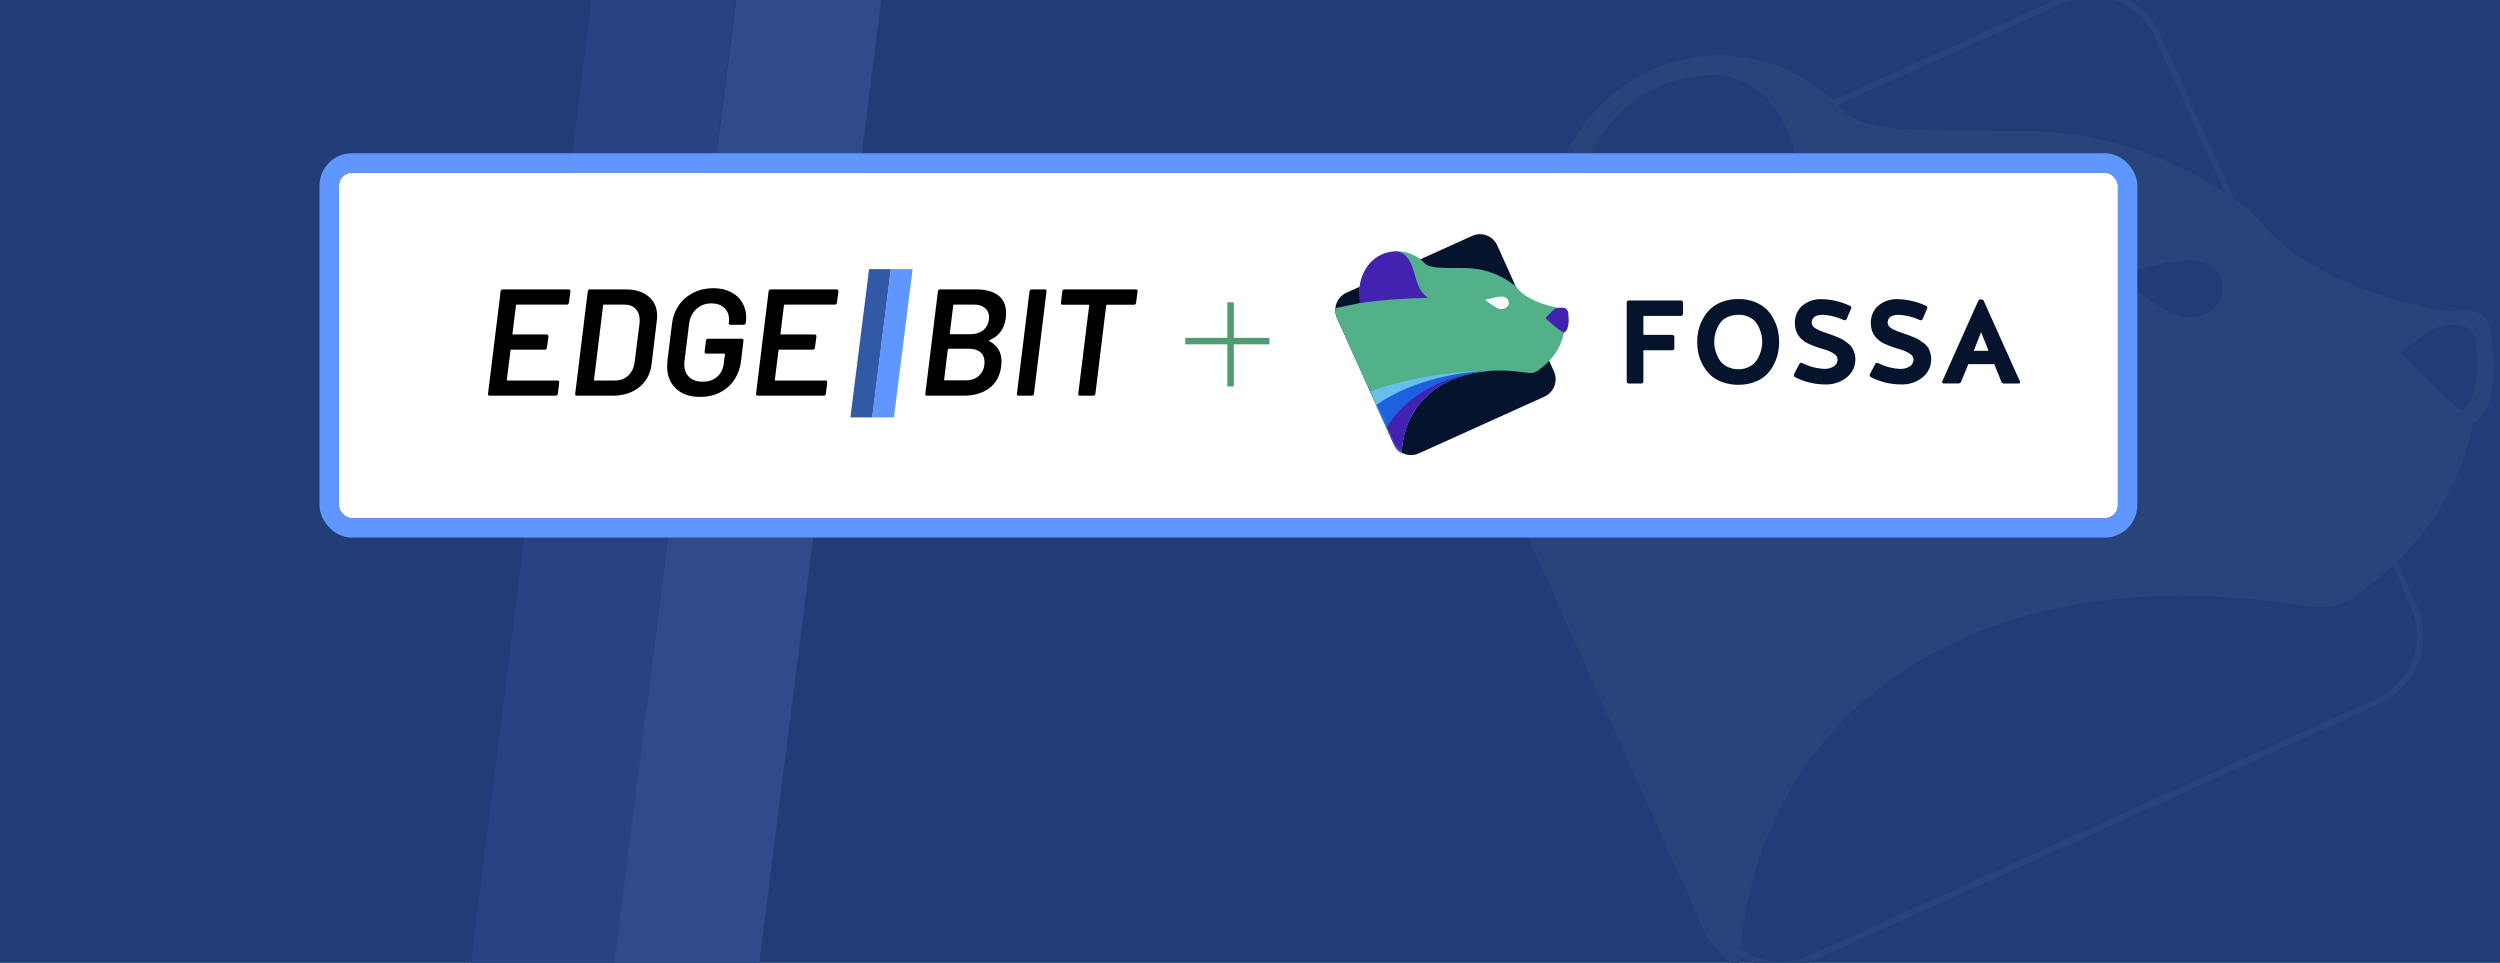 <svg width="1158" height="446" viewBox="0 0 1158 446" fill="none" xmlns="http://www.w3.org/2000/svg">
<g clip-path="url(#clip0_1519_2184)">
<rect width="1158" height="446" fill="#223C78"/>
<path fill-rule="evenodd" clip-rule="evenodd" d="M274.82 -6L218 447H284.51L341.33 -6H274.82Z" fill="#284383"/>
<path fill-rule="evenodd" clip-rule="evenodd" d="M341.775 -6L284.408 447H351.558L408.924 -6H341.775Z" fill="#2F4B8A"/>
<path d="M838.459 52.798L955.642 -0.126C972.382 -7.546 992.077 -0.126 999.462 16.691L1118.12 280.819C1125.51 297.637 1118.12 317.421 1101.38 324.841L838.459 444.046C821.719 451.465 802.024 444.046 794.639 427.228L675.98 163.099C668.594 146.282 675.98 126.497 692.72 119.077L717.338 108.196L719.307 107.207L719.8 107.371L720.292 106.712" stroke="#2A437A" stroke-width="2.781"/>
<path fill-rule="evenodd" clip-rule="evenodd" d="M667.121 145.292C666.629 152.217 667.613 159.142 670.567 165.572L788.734 429.7C792.181 437.614 798.089 444.045 805.475 448C811.875 339.679 895.577 275.873 1010.3 275.873C1023.59 275.873 1043.78 276.862 1069.87 280.819C1076.77 281.808 1084.15 280.819 1090.06 276.862C1099.41 269.938 1107.79 263.013 1114.68 255.593C1128.46 240.755 1139.79 223.443 1145.7 195.744C1145.7 195.744 1158.5 193.271 1154.07 155.185C1153.57 149.744 1150.13 144.798 1145.7 144.303C1143.73 143.808 1141.76 143.808 1140.28 143.808C1137.82 143.808 1135.36 143.808 1133.39 144.303C1097.94 138.368 1064.95 123.034 1050.67 106.712C1050.18 106.217 1049.69 105.228 1048.7 104.733C1047.22 102.755 1045.75 101.271 1043.78 99.293C1042.79 98.303 1041.81 97.314 1040.33 96.325C1011.28 74.067 975.832 60.712 937.428 60.712C882.283 60.712 863.081 60.712 852.742 50.325C850.28 47.357 847.325 44.884 844.371 42.411C831.078 32.024 814.337 25.594 796.612 25.594C755.746 25.594 721.773 57.744 717.342 99.787C716.85 103.25 716.85 106.217 716.85 109.68C716.85 117.099 718.327 125.013 720.788 133.421L667.121 145.292ZM729.815 132.102C765.265 126.662 806.459 124.024 859.635 123.034C843.387 112.647 837.971 94.346 833.047 76.54C827.684 57.684 822.322 43.447 804.441 36.54C800.626 35.066 796.5 34.542 792.418 34.738C751.451 36.708 728.338 68.02 728.338 116.11C728.338 121.551 728.83 126.167 729.815 132.102ZM1146.84 158.812C1149.8 187.006 1140.44 189.644 1140.44 189.644C1137 189.644 1126.33 176.783 1114.02 165.407C1112.54 164.418 1113.2 161.945 1114.68 160.956L1123.21 154.855C1127.85 151.981 1130.11 150.403 1136.51 150.403C1137.49 150.403 1138.97 150.403 1140.44 150.898C1143.4 151.393 1146.35 154.361 1146.84 158.812ZM1015.71 146.777C1023.59 146.282 1029.5 140.841 1029.5 133.916C1029.99 126.002 1022.61 120.067 1013.74 120.561C1006.36 121.056 1005.87 121.056 982.725 126.497C981.248 126.991 980.756 128.475 982.233 129.464C1007.34 147.271 1007.84 147.271 1015.71 146.777Z" fill="#2A437A"/>
<g filter="url(#filter0_d_1519_2184)">
<rect x="157" y="80" width="824" height="160" rx="6" fill="white"/>
<rect x="152.5" y="75.5" width="833" height="169" rx="10.5" stroke="#6096FF" stroke-width="9"/>
</g>
<g clip-path="url(#clip1_1519_2184)">
<path d="M650.025 130.915L668.405 122.64C671.031 121.48 674.121 122.64 675.279 125.269L693.892 166.566C695.05 169.196 693.892 172.289 691.266 173.449L650.025 192.087C647.399 193.247 644.31 192.087 643.151 189.457L624.539 148.16C623.38 145.531 624.539 142.438 627.164 141.277L631.026 139.576L631.335 139.421L631.412 139.447L631.489 139.344" stroke="white" stroke-width="2.781"/>
<path fill-rule="evenodd" clip-rule="evenodd" d="M623.148 145.376C623.071 146.459 623.225 147.542 623.688 148.547L642.224 189.844C642.764 191.081 643.691 192.087 644.85 192.705C645.854 175.769 658.983 165.793 676.978 165.793C679.063 165.793 682.229 165.947 686.322 166.566C687.404 166.721 688.562 166.566 689.489 165.947C690.956 164.865 692.269 163.782 693.35 162.622C695.513 160.302 697.289 157.595 698.216 153.264C698.216 153.264 700.224 152.878 699.529 146.923C699.451 146.072 698.911 145.299 698.216 145.222C697.907 145.144 697.598 145.144 697.366 145.144C696.98 145.144 696.594 145.144 696.285 145.222C690.725 144.294 685.55 141.896 683.31 139.344C683.233 139.267 683.156 139.112 683.001 139.035C682.77 138.725 682.538 138.493 682.229 138.184C682.075 138.029 681.92 137.875 681.689 137.72C677.132 134.24 671.571 132.152 665.547 132.152C656.898 132.152 653.886 132.152 652.264 130.528C651.878 130.064 651.414 129.677 650.951 129.291C648.866 127.666 646.24 126.661 643.459 126.661C637.049 126.661 631.72 131.688 631.025 138.261C630.948 138.803 630.948 139.267 630.948 139.808C630.948 140.968 631.18 142.206 631.566 143.52L623.148 145.376ZM632.982 143.314C638.542 142.463 645.004 142.051 653.345 141.896C650.796 140.272 649.947 137.411 649.175 134.627C648.333 131.679 647.492 129.453 644.687 128.373C644.089 128.142 643.442 128.06 642.802 128.091C636.376 128.399 632.75 133.294 632.75 140.813C632.75 141.664 632.827 142.386 632.982 143.314ZM698.396 147.49C698.86 151.898 697.392 152.311 697.392 152.311C696.852 152.311 695.178 150.3 693.247 148.521C693.016 148.367 693.119 147.98 693.35 147.825L694.689 146.871C695.417 146.422 695.77 146.175 696.775 146.175C696.929 146.175 697.16 146.175 697.392 146.253C697.856 146.33 698.319 146.794 698.396 147.49ZM677.827 145.608C679.063 145.531 679.989 144.68 679.989 143.598C680.067 142.36 678.908 141.432 677.518 141.509C676.36 141.587 676.282 141.587 672.653 142.438C672.421 142.515 672.344 142.747 672.575 142.902C676.514 145.686 676.591 145.686 677.827 145.608Z" fill="white"/>
<path d="M748.559 161.135H733.187V177.602C733.187 177.885 733.075 178.157 732.874 178.357C732.673 178.558 732.399 178.67 732.116 178.67H725.404C725.121 178.67 724.847 178.558 724.646 178.357C724.444 178.157 724.332 177.885 724.332 177.602V135.912C724.339 135.634 724.455 135.368 724.656 135.174C724.855 134.979 725.124 134.87 725.404 134.87H753.149C753.434 134.87 753.707 134.983 753.908 135.183C754.109 135.383 754.221 135.655 754.221 135.938V141.944C754.221 142.228 754.109 142.499 753.908 142.7C753.707 142.9 753.434 143.013 753.149 143.013H733.187V153.018H748.559C748.842 153.018 749.115 153.131 749.316 153.331C749.517 153.531 749.631 153.803 749.631 154.086V160.092C749.623 160.371 749.508 160.636 749.307 160.831C749.107 161.026 748.838 161.135 748.559 161.135Z" fill="white"/>
<path d="M782.385 134.143C785.298 134.1 788.193 134.609 790.918 135.643C793.211 136.487 795.312 137.786 797.097 139.464C798.667 141.04 799.976 142.858 800.977 144.85C801.975 146.745 802.714 148.767 803.175 150.862C803.585 152.796 803.793 154.767 803.795 156.744C803.793 158.751 803.586 160.753 803.175 162.717C802.718 164.822 801.978 166.853 800.977 168.756C799.976 170.748 798.667 172.566 797.097 174.142C795.316 175.815 793.213 177.102 790.918 177.924C788.187 178.938 785.295 179.437 782.385 179.398C779.455 179.441 776.54 178.942 773.789 177.924C771.494 177.102 769.391 175.815 767.609 174.142C766.015 172.567 764.676 170.749 763.639 168.756C762.617 166.859 761.864 164.826 761.403 162.717C760.992 160.753 760.783 158.751 760.783 156.744C760.785 154.767 760.992 152.796 761.403 150.862C761.867 148.763 762.621 146.739 763.639 144.85C764.68 142.856 766.023 141.038 767.621 139.464C769.407 137.786 771.509 136.486 773.801 135.643C776.545 134.607 779.456 134.098 782.385 134.143ZM782.385 171.207C784.268 171.234 786.129 170.824 787.828 170.008C789.247 169.353 790.498 168.38 791.487 167.164C792.385 166.002 793.105 164.709 793.62 163.33C794.094 162.125 794.45 160.876 794.681 159.6C794.838 158.647 794.919 157.684 794.926 156.718C794.919 155.752 794.838 154.789 794.681 153.836C794.451 152.573 794.095 151.336 793.62 150.145C793.113 148.793 792.411 147.523 791.539 146.376C790.539 145.157 789.266 144.191 787.828 143.559C786.119 142.788 784.259 142.414 782.385 142.463C780.461 142.426 778.554 142.823 776.801 143.624C775.377 144.239 774.115 145.182 773.116 146.376C772.245 147.536 771.54 148.813 771.022 150.171C770.527 151.356 770.171 152.594 769.961 153.862C769.671 155.772 769.671 157.716 769.961 159.626C770.174 160.898 770.529 162.14 771.022 163.33C771.54 164.699 772.248 165.986 773.129 167.151C774.128 168.374 775.393 169.347 776.827 169.995C778.568 170.803 780.469 171.2 782.385 171.155V171.207Z" fill="white"/>
<path d="M822.09 146.341C822.108 147.002 822.312 147.645 822.681 148.198C823.198 148.852 823.868 149.374 824.635 149.72C825.552 150.192 826.332 150.553 826.969 150.803C827.607 151.052 828.678 151.422 830.183 151.912L833.265 152.969C833.85 153.176 834.826 153.558 836.189 154.117C837.241 154.518 838.25 155.015 839.206 155.6C839.853 156.03 840.662 156.627 841.633 157.392C842.481 158.026 843.198 158.814 843.744 159.714C844.27 160.62 844.684 161.586 844.977 162.589C845.295 163.77 845.411 164.995 845.317 166.213C845.231 167.952 844.757 169.652 843.931 171.191C843.104 172.731 841.943 174.073 840.531 175.124C837.302 177.562 833.306 178.812 829.238 178.657C823.626 178.66 818.097 177.333 813.118 174.789C812.996 174.727 812.887 174.64 812.8 174.533C812.715 174.426 812.654 174.302 812.621 174.17C812.517 173.913 812.517 173.627 812.621 173.37L815.519 167.98C815.578 167.853 815.66 167.738 815.765 167.643C815.869 167.548 815.99 167.474 816.123 167.425C816.251 167.37 816.389 167.341 816.529 167.341C816.669 167.341 816.807 167.37 816.936 167.425C820.597 169.282 824.624 170.337 828.74 170.52C830.426 170.582 832.098 170.195 833.58 169.398C834.155 169.097 834.654 168.672 835.038 168.153C835.422 167.635 835.682 167.038 835.796 166.406C835.935 165.733 835.865 165.034 835.597 164.4C835.327 163.765 834.871 163.225 834.287 162.847C832.598 161.729 830.733 160.893 828.766 160.371C825.654 159.542 822.622 158.446 819.704 157.096C815.331 154.783 813.145 151.344 813.145 146.779C813.061 145.051 813.371 143.327 814.051 141.731C814.732 140.136 815.767 138.711 817.08 137.559C819.972 135.205 823.652 133.991 827.401 134.155C832.646 134.277 837.806 135.476 842.55 137.675C842.689 137.723 842.815 137.8 842.92 137.902C843.024 138.005 843.103 138.129 843.15 138.265C843.199 138.402 843.214 138.547 843.197 138.691C843.179 138.834 843.129 138.972 843.049 139.094L840.714 144.484C840.666 144.621 840.588 144.747 840.488 144.853C840.388 144.959 840.266 145.044 840.13 145.102C839.994 145.16 839.849 145.19 839.701 145.19C839.553 145.191 839.408 145.161 839.271 145.103C835.748 143.494 831.949 142.549 828.07 142.318C824.215 142.318 822.221 143.659 822.09 146.341Z" fill="white"/>
<path d="M861.292 146.341C861.319 147.006 861.533 147.649 861.907 148.198C862.414 148.853 863.069 149.375 863.819 149.72C864.718 150.193 865.479 150.554 866.103 150.803C866.729 151.053 867.777 151.422 869.248 151.912L872.264 152.97C872.838 153.176 873.791 153.559 875.127 154.118C876.154 154.518 877.142 155.015 878.078 155.601C878.712 156.031 879.503 156.628 880.452 157.393C881.283 158.026 881.985 158.815 882.518 159.714C882.997 160.626 883.368 161.591 883.623 162.59C883.934 163.771 884.047 164.996 883.956 166.214C883.871 167.953 883.409 169.652 882.599 171.192C881.789 172.732 880.654 174.074 879.272 175.125C876.118 177.557 872.22 178.807 868.247 178.658C862.756 178.661 857.346 177.334 852.474 174.789C852.353 174.728 852.246 174.641 852.163 174.534C852.079 174.427 852.018 174.303 851.987 174.171C851.885 173.914 851.885 173.628 851.987 173.371L854.822 167.981C854.886 167.856 854.973 167.745 855.078 167.654C855.184 167.564 855.307 167.495 855.439 167.452C855.564 167.396 855.7 167.368 855.836 167.368C855.974 167.368 856.109 167.396 856.235 167.452C859.818 169.308 863.758 170.364 867.786 170.547C869.426 170.608 871.053 170.225 872.495 169.438C873.066 169.135 873.559 168.703 873.937 168.178C874.316 167.653 874.569 167.047 874.677 166.407C874.811 165.734 874.742 165.036 874.48 164.402C874.216 163.768 873.771 163.227 873.201 162.848C871.556 161.733 869.739 160.897 867.824 160.372C864.779 159.542 861.81 158.446 858.955 157.097C854.677 154.784 852.538 151.345 852.538 146.78C852.456 145.052 852.759 143.327 853.424 141.732C854.09 140.136 855.103 138.711 856.389 137.559C859.217 135.204 862.818 133.99 866.489 134.155C871.633 134.271 876.696 135.471 881.351 137.675C881.487 137.723 881.61 137.8 881.711 137.903C881.813 138.005 881.891 138.129 881.937 138.266C881.985 138.402 881.999 138.548 881.983 138.691C881.965 138.835 881.916 138.973 881.838 139.094L879.554 144.484C879.506 144.622 879.43 144.747 879.332 144.853C879.233 144.96 879.115 145.045 878.983 145.103C878.85 145.161 878.706 145.191 878.562 145.191C878.417 145.191 878.275 145.161 878.143 145.104C874.682 143.49 870.951 142.545 867.144 142.318C863.361 142.318 861.411 143.659 861.292 146.341Z" fill="white"/>
<path d="M911.511 134.728L930.566 177.604C930.616 177.714 930.643 177.835 930.643 177.957C930.643 178.079 930.616 178.2 930.566 178.31C930.515 178.418 930.434 178.51 930.334 178.572C930.233 178.635 930.116 178.667 929.998 178.663H922.263C921.941 178.696 921.62 178.614 921.353 178.43C921.087 178.245 920.892 177.971 920.806 177.656L917.067 168.375H903.519L899.819 177.604C899.719 177.914 899.521 178.181 899.255 178.363C898.988 178.545 898.67 178.632 898.35 178.611H890.499C890.381 178.614 890.264 178.583 890.163 178.52C890.062 178.457 889.982 178.366 889.931 178.258C889.87 178.15 889.833 178.029 889.822 177.905C889.811 177.781 889.825 177.656 889.867 177.539L908.805 134.715C908.964 134.53 909.163 134.383 909.386 134.286C909.609 134.188 909.851 134.143 910.093 134.153C910.359 134.119 910.628 134.154 910.876 134.254C911.124 134.355 911.342 134.518 911.511 134.728ZM910.222 151.473L906.355 161.329H914.09L910.222 151.473Z" fill="white"/>
</g>
<line x1="570" y1="140" x2="570" y2="179" stroke="#4F9C71" stroke-width="3"/>
<line x1="549" y1="158" x2="588" y2="158" stroke="#4F9C71" stroke-width="3"/>
<path d="M619.282 147.249C617.283 142.804 619.257 137.576 623.692 135.572L681.901 109.263C686.335 107.259 691.551 109.238 693.55 113.683L719.793 172.039C721.791 176.484 719.817 181.712 715.383 183.717L657.174 210.025C652.739 212.028 647.524 210.049 645.525 205.604L619.282 147.249Z" fill="#06132D"/>
<path d="M619.282 147.25C618.62 145.776 618.394 144.217 618.549 142.717L630.579 140.242C630.038 138.465 629.666 136.621 629.666 135.026C629.666 134.278 629.708 133.54 629.79 132.816C630.83 123.59 638.295 116.435 647.35 116.435C651.307 116.435 654.959 117.801 657.905 120.109C658.572 120.631 659.202 121.202 659.792 121.816C662.122 124.166 666.329 124.166 678.566 124.166C687.1 124.166 694.909 127.117 701.339 131.992C701.599 132.189 701.841 132.406 702.073 132.635C702.448 133.008 702.795 133.412 703.141 133.816C703.276 133.974 703.411 134.132 703.549 134.288C707.033 138.255 715.748 142.066 724.493 142.922V153.958C723.16 160.034 720.645 163.886 717.594 167.151C716.058 168.796 714.254 170.292 712.132 171.848C710.823 172.68 709.242 172.946 707.71 172.715C701.992 171.856 697.476 171.617 694.539 171.617C669.132 171.617 650.574 185.721 649.194 209.648C647.629 208.756 646.322 207.376 645.525 205.604L619.282 147.25Z" fill="#53B18A"/>
<mask id="mask0_1519_2184" style="mask-type:alpha" maskUnits="userSpaceOnUse" x="618" y="108" width="103" height="103">
<path d="M619.282 147.249C617.283 142.804 619.257 137.576 623.692 135.572L681.901 109.263C686.335 107.259 691.551 109.238 693.55 113.684L719.793 172.038C721.791 176.484 719.817 181.712 715.383 183.717L657.174 210.025C652.739 212.028 647.524 210.049 645.525 205.604L619.282 147.249Z" fill="#031E3D"/>
</mask>
<g mask="url(#mask0_1519_2184)">
<path d="M634.629 181.367L649.113 213.567C649.112 213.077 649.112 212.666 649.112 212.543C649.112 187.22 667.601 172.041 693.446 171.625C671.247 171.825 650.856 175.434 634.629 181.367Z" fill="#66C0EE"/>
<path d="M692.315 171.653C670.333 172.175 650.754 178.261 637.439 187.612L649.114 213.566C649.114 213.077 649.113 212.666 649.113 212.543C649.113 187.591 667.063 172.488 692.315 171.653Z" fill="#1F60E0"/>
<path d="M684.353 172.425C665.524 175.221 649.909 185.036 642.211 198.224L649.113 213.567C649.112 213.077 649.111 212.666 649.111 212.543C649.111 190.302 663.372 175.887 684.353 172.425Z" fill="#4321B1"/>
</g>
<path d="M629.921 140.386C638.168 139.118 649.133 138.232 661.448 137.931C657.682 135.48 656.473 131.291 655.298 127.225C653.925 122.471 652.6 117.883 647.294 116.434C636.931 116.227 629.543 124.608 629.543 136.306C629.543 137.653 629.677 139.035 629.921 140.386ZM724.538 153.958C724.538 153.958 727.356 153.413 726.434 145.007C726.297 143.752 725.513 142.764 724.538 142.616C724.117 142.553 723.705 142.508 723.341 142.508C721.332 142.508 720.487 142.692 719.348 143.809L716.27 146.815C715.982 147.096 715.995 147.564 716.296 147.829C720.107 151.182 723.451 153.958 724.538 153.958Z" fill="#4321B1"/>
<path fill-rule="evenodd" clip-rule="evenodd" d="M695.793 143.118C697.5 143.035 698.838 141.805 698.897 140.322L698.895 140.323C698.964 138.606 697.321 137.279 695.381 137.373C693.77 137.452 693.585 137.482 688.488 138.703C688.178 138.777 688.093 139.133 688.345 139.306C693.998 143.206 694.086 143.202 695.793 143.118Z" fill="white"/>
<path d="M774.626 162.257H761.215V176.728C761.215 176.977 761.117 177.216 760.941 177.392C760.766 177.568 760.528 177.667 760.279 177.667H754.424C754.176 177.667 753.938 177.568 753.762 177.392C753.587 177.216 753.488 176.977 753.488 176.728V140.093C753.494 139.848 753.595 139.615 753.77 139.444C753.945 139.272 754.18 139.177 754.424 139.177H778.632C778.88 139.177 779.119 139.276 779.294 139.452C779.47 139.628 779.568 139.867 779.568 140.116V145.393C779.568 145.642 779.47 145.881 779.294 146.057C779.119 146.233 778.88 146.332 778.632 146.332H761.215V155.124H774.626C774.875 155.124 775.113 155.223 775.288 155.399C775.463 155.576 775.562 155.814 775.562 156.063V161.341C775.556 161.586 775.455 161.819 775.28 161.99C775.105 162.161 774.871 162.257 774.626 162.257ZM805.199 138.51C807.77 138.472 810.325 138.918 812.732 139.826C814.756 140.567 816.61 141.708 818.187 143.181C819.573 144.564 820.728 146.16 821.611 147.909C822.493 149.572 823.146 151.348 823.552 153.187C823.914 154.884 824.097 156.614 824.1 158.35C824.099 160.112 823.915 161.869 823.552 163.593C823.149 165.441 822.496 167.224 821.611 168.894C820.729 170.643 819.573 172.239 818.187 173.622C816.614 175.091 814.757 176.221 812.732 176.942C810.321 177.833 807.768 178.271 805.199 178.236C802.611 178.275 800.038 177.836 797.609 176.942C795.583 176.221 793.727 175.091 792.153 173.622C790.746 172.24 789.563 170.644 788.649 168.894C787.746 167.229 787.081 165.444 786.675 163.593C786.311 161.869 786.127 160.112 786.127 158.35C786.128 156.614 786.312 154.884 786.675 153.187C787.084 151.344 787.749 149.567 788.649 147.909C789.567 146.158 790.753 144.563 792.165 143.181C793.741 141.708 795.596 140.567 797.62 139.826C800.043 138.917 802.613 138.471 805.199 138.51ZM805.199 171.046C806.86 171.07 808.504 170.71 810.003 169.993C811.255 169.418 812.36 168.565 813.234 167.497C814.027 166.477 814.662 165.342 815.117 164.131C815.536 163.074 815.849 161.977 816.053 160.857C816.191 160.021 816.264 159.175 816.27 158.327C816.264 157.479 816.191 156.633 816.053 155.797C815.85 154.688 815.537 153.603 815.117 152.557C814.669 151.37 814.05 150.255 813.28 149.248C812.396 148.178 811.274 147.331 810.003 146.776C808.494 146.099 806.852 145.77 805.199 145.814C803.5 145.781 801.816 146.129 800.268 146.833C799.01 147.373 797.897 148.2 797.015 149.248C796.245 150.266 795.623 151.388 795.166 152.58C794.729 153.62 794.415 154.707 794.23 155.82C793.974 157.497 793.974 159.203 794.23 160.88C794.418 161.996 794.732 163.087 795.166 164.131C795.623 165.333 796.25 166.463 797.026 167.486C797.908 168.559 799.025 169.413 800.291 169.982C801.829 170.691 803.507 171.04 805.199 171.001V171.046ZM839.185 149.387C839.2 149.973 839.378 150.544 839.699 151.035C840.148 151.616 840.732 152.079 841.399 152.386C842.198 152.806 842.875 153.126 843.43 153.348C843.986 153.569 844.918 153.897 846.227 154.332L848.91 155.271C849.419 155.454 850.267 155.794 851.455 156.29C852.368 156.646 853.247 157.087 854.08 157.607C854.642 157.988 855.347 158.519 856.191 159.198C856.93 159.76 857.554 160.46 858.029 161.259C858.487 162.064 858.847 162.921 859.102 163.812C859.377 164.86 859.478 165.947 859.398 167.029C859.323 168.573 858.911 170.081 858.191 171.448C857.471 172.815 856.461 174.007 855.232 174.94C852.422 177.104 848.946 178.214 845.405 178.077C840.522 178.079 835.71 176.901 831.378 174.642C831.27 174.587 831.176 174.51 831.101 174.415C831.026 174.32 830.973 174.21 830.944 174.092C830.854 173.864 830.854 173.611 830.944 173.383L833.467 168.597C833.518 168.484 833.59 168.383 833.68 168.298C833.77 168.214 833.876 168.148 833.992 168.105C834.103 168.056 834.223 168.03 834.345 168.03C834.467 168.03 834.587 168.056 834.699 168.105C837.886 169.753 841.39 170.69 844.972 170.853C846.439 170.908 847.895 170.564 849.183 169.856C849.684 169.589 850.118 169.211 850.453 168.751C850.786 168.291 851.012 167.761 851.112 167.2C851.232 166.603 851.172 165.982 850.938 165.419C850.704 164.856 850.307 164.376 849.799 164.041C848.329 163.048 846.706 162.306 844.994 161.842C842.286 161.106 839.647 160.133 837.108 158.935C833.303 156.881 831.4 153.829 831.4 149.776C831.327 148.242 831.597 146.71 832.189 145.294C832.782 143.878 833.682 142.612 834.825 141.59C837.342 139.5 840.543 138.423 843.807 138.568C848.371 138.676 852.861 139.741 856.99 141.693C857.111 141.735 857.221 141.804 857.311 141.895C857.402 141.986 857.47 142.096 857.512 142.217C857.554 142.338 857.568 142.468 857.552 142.595C857.537 142.722 857.493 142.845 857.424 142.952L855.392 147.738C855.35 147.86 855.282 147.971 855.194 148.065C855.107 148.16 855.001 148.235 854.884 148.287C854.766 148.338 854.638 148.365 854.51 148.365C854.382 148.365 854.255 148.339 854.137 148.287C851.07 146.859 847.764 146.02 844.39 145.815C841.034 145.815 839.299 147.005 839.185 149.387ZM874.363 149.387C874.388 149.977 874.578 150.548 874.911 151.035C875.361 151.616 875.945 152.079 876.611 152.386C877.41 152.806 878.087 153.127 878.642 153.348C879.199 153.569 880.13 153.897 881.439 154.333L884.121 155.271C884.631 155.454 885.479 155.794 886.667 156.29C887.58 156.646 888.459 157.087 889.292 157.607C889.855 157.988 890.559 158.519 891.403 159.198C892.142 159.76 892.766 160.46 893.241 161.259C893.666 162.068 893.996 162.925 894.222 163.812C894.499 164.86 894.599 165.947 894.519 167.029C894.444 168.573 894.032 170.082 893.312 171.448C892.592 172.815 891.582 174.007 890.353 174.94C887.549 177.099 884.082 178.209 880.549 178.077C875.666 178.079 870.855 176.901 866.522 174.642C866.414 174.587 866.319 174.51 866.245 174.415C866.169 174.32 866.116 174.21 866.088 174.093C865.998 173.865 865.998 173.611 866.088 173.383L868.61 168.597C868.666 168.487 868.743 168.388 868.837 168.308C868.931 168.227 869.041 168.166 869.158 168.128C869.27 168.079 869.39 168.053 869.512 168.053C869.634 168.053 869.755 168.079 869.866 168.128C873.052 169.776 876.556 170.713 880.138 170.876C881.597 170.93 883.044 170.59 884.327 169.891C884.834 169.622 885.273 169.239 885.609 168.773C885.946 168.306 886.171 167.768 886.267 167.201C886.386 166.603 886.325 165.983 886.091 165.42C885.857 164.857 885.461 164.377 884.954 164.041C883.49 163.051 881.875 162.308 880.172 161.843C877.464 161.106 874.825 160.133 872.286 158.935C868.48 156.882 866.578 153.829 866.578 149.776C866.505 148.242 866.774 146.711 867.367 145.294C867.959 143.878 868.86 142.612 870.002 141.59C872.519 139.499 875.72 138.422 878.985 138.568C883.56 138.671 888.063 139.736 892.202 141.693C892.323 141.735 892.433 141.804 892.523 141.895C892.614 141.986 892.683 142.096 892.724 142.217C892.766 142.339 892.78 142.468 892.764 142.595C892.749 142.723 892.705 142.845 892.636 142.953L890.604 147.738C890.561 147.86 890.494 147.971 890.407 148.066C890.319 148.16 890.214 148.235 890.096 148.287C889.978 148.339 889.85 148.365 889.722 148.365C889.594 148.365 889.467 148.339 889.348 148.288C886.272 146.855 882.953 146.016 879.567 145.815C876.204 145.815 874.469 147.005 874.363 149.387ZM918.796 139.19L935.665 176.741C935.711 176.837 935.735 176.943 935.735 177.05C935.735 177.157 935.711 177.262 935.665 177.359C935.62 177.454 935.549 177.534 935.46 177.589C935.371 177.644 935.268 177.671 935.163 177.668H928.315C928.03 177.697 927.746 177.625 927.509 177.464C927.273 177.302 927.102 177.062 927.025 176.786L923.715 168.658H911.719L908.444 176.741C908.356 177.012 908.18 177.246 907.944 177.405C907.709 177.565 907.427 177.641 907.143 177.622H900.192C900.087 177.625 899.984 177.598 899.895 177.543C899.806 177.488 899.734 177.408 899.689 177.313C899.635 177.219 899.602 177.113 899.592 177.005C899.582 176.896 899.596 176.786 899.632 176.683L916.399 139.178C916.54 139.016 916.717 138.887 916.914 138.802C917.112 138.717 917.325 138.677 917.54 138.686C917.775 138.656 918.014 138.686 918.233 138.775C918.453 138.863 918.647 139.006 918.796 139.19ZM917.655 153.855L914.231 162.487H921.079L917.655 153.855Z" fill="#06132D"/>
<path d="M263.528 140.24C263.481 140.474 263.364 140.685 263.176 140.873C263.035 141.014 262.848 141.084 262.614 141.084H239.341C239.247 141.084 239.154 141.131 239.06 141.225C239.013 141.271 238.99 141.342 238.99 141.435L237.373 154.586C237.373 154.821 237.466 154.938 237.654 154.938H253.262C253.778 154.938 254.036 155.219 254.036 155.782L253.333 161.127C253.286 161.361 253.169 161.572 252.981 161.76C252.841 161.9 252.653 161.971 252.419 161.971H236.81C236.576 161.971 236.459 162.088 236.459 162.322L234.771 175.895C234.677 176.129 234.771 176.247 235.052 176.247H258.325C258.559 176.247 258.747 176.34 258.887 176.528C259.028 176.669 259.075 176.856 259.028 177.091L258.395 182.435C258.348 182.67 258.231 182.881 258.043 183.068C257.903 183.209 257.715 183.279 257.481 183.279H226.756C226.521 183.279 226.334 183.209 226.193 183.068C226.053 182.881 226.006 182.67 226.053 182.435L231.888 134.895C231.935 134.661 232.029 134.473 232.17 134.333C232.357 134.145 232.568 134.051 232.802 134.051H263.457C263.692 134.051 263.879 134.145 264.02 134.333C264.207 134.473 264.278 134.661 264.231 134.895L263.528 140.24Z" fill="black"/>
<path d="M267.129 183.279C266.895 183.279 266.707 183.209 266.566 183.068C266.426 182.881 266.379 182.67 266.426 182.435L272.261 134.895C272.308 134.661 272.402 134.473 272.543 134.333C272.73 134.145 272.941 134.051 273.175 134.051H289.839C294.292 134.051 297.831 135.153 300.456 137.357C303.08 139.56 304.393 142.561 304.393 146.358C304.393 146.827 304.346 147.53 304.252 148.468L301.791 168.862C301.229 173.27 299.307 176.786 296.026 179.411C292.745 181.99 288.667 183.279 283.792 183.279H267.129ZM275.144 175.895C275.05 176.129 275.144 176.247 275.425 176.247H284.987C287.378 176.247 289.394 175.473 291.034 173.926C292.675 172.332 293.659 170.222 293.987 167.597L296.237 149.804C296.284 149.476 296.307 148.984 296.307 148.327C296.307 146.077 295.674 144.319 294.409 143.053C293.143 141.74 291.409 141.084 289.206 141.084H279.714C279.621 141.084 279.527 141.131 279.433 141.225C279.386 141.271 279.363 141.342 279.363 141.435L275.144 175.895Z" fill="black"/>
<path d="M324.195 183.841C319.507 183.841 315.804 182.552 313.086 179.974C310.367 177.395 309.008 173.949 309.008 169.636C309.008 169.12 309.055 168.299 309.148 167.174L311.258 150.155C311.633 146.827 312.687 143.92 314.422 141.435C316.156 138.903 318.406 136.958 321.171 135.598C323.937 134.192 327.007 133.488 330.382 133.488C333.475 133.488 336.171 134.074 338.467 135.246C340.764 136.372 342.522 137.966 343.741 140.029C345.006 142.091 345.639 144.436 345.639 147.061C345.639 147.436 345.592 148.093 345.498 149.03L345.428 149.593C345.381 149.827 345.264 150.038 345.077 150.226C344.936 150.366 344.748 150.437 344.514 150.437H338.257C338.022 150.437 337.835 150.366 337.694 150.226C337.553 150.038 337.507 149.827 337.553 149.593L337.624 149.241C337.671 148.96 337.694 148.538 337.694 147.975C337.694 145.772 336.968 143.99 335.514 142.631C334.061 141.224 332.069 140.521 329.538 140.521C326.773 140.521 324.452 141.388 322.578 143.123C320.703 144.811 319.578 147.061 319.203 149.874L317.023 167.456C316.976 167.784 316.953 168.253 316.953 168.862C316.953 171.3 317.726 173.246 319.273 174.699C320.82 176.106 322.882 176.809 325.46 176.809C328.132 176.809 330.335 176.082 332.069 174.629C333.85 173.128 334.905 171.089 335.233 168.51L335.796 164.15C335.796 163.916 335.702 163.799 335.514 163.799H327.077C326.843 163.799 326.655 163.728 326.515 163.588C326.374 163.4 326.327 163.189 326.374 162.955L327.007 157.751C327.054 157.516 327.148 157.329 327.288 157.188C327.476 157 327.687 156.907 327.921 156.907H343.67C343.905 156.907 344.092 157 344.233 157.188C344.373 157.329 344.42 157.516 344.373 157.751L343.319 166.752C342.663 172.144 340.6 176.34 337.132 179.341C333.71 182.341 329.398 183.841 324.195 183.841Z" fill="black"/>
<path d="M387.668 140.24C387.621 140.474 387.504 140.685 387.317 140.873C387.176 141.014 386.989 141.084 386.754 141.084H363.482C363.388 141.084 363.294 141.131 363.201 141.225C363.154 141.271 363.13 141.342 363.13 141.435L361.513 154.586C361.513 154.821 361.607 154.938 361.794 154.938H377.403C377.919 154.938 378.176 155.219 378.176 155.782L377.473 161.127C377.427 161.361 377.309 161.572 377.122 161.76C376.981 161.9 376.794 161.971 376.559 161.971H360.951C360.716 161.971 360.599 162.088 360.599 162.322L358.912 175.895C358.818 176.129 358.912 176.247 359.193 176.247H382.465C382.7 176.247 382.887 176.34 383.028 176.528C383.168 176.669 383.215 176.856 383.168 177.091L382.536 182.435C382.489 182.67 382.372 182.881 382.184 183.068C382.044 183.209 381.856 183.279 381.622 183.279H350.896C350.662 183.279 350.475 183.209 350.334 183.068C350.193 182.881 350.146 182.67 350.193 182.435L356.029 134.895C356.076 134.661 356.17 134.473 356.31 134.333C356.498 134.145 356.709 134.051 356.943 134.051H387.598C387.832 134.051 388.02 134.145 388.16 134.333C388.348 134.473 388.418 134.661 388.371 134.895L387.668 140.24Z" fill="black"/>
<path d="M458.282 157.61C458.001 157.751 458.001 157.892 458.282 158.032C462.032 160.001 463.907 163.143 463.907 167.456C463.907 167.878 463.86 168.605 463.766 169.636C463.204 174.09 461.352 177.489 458.212 179.833C455.071 182.131 451.157 183.279 446.47 183.279H429.314C429.08 183.279 428.893 183.209 428.752 183.068C428.611 182.881 428.564 182.67 428.611 182.435L434.447 134.895C434.494 134.661 434.588 134.473 434.728 134.333C434.916 134.145 435.127 134.051 435.361 134.051H452.024C456.477 134.051 459.922 134.966 462.36 136.794C464.797 138.622 466.016 141.389 466.016 145.092C466.016 145.561 465.969 146.311 465.875 147.343C465.266 152.266 462.735 155.688 458.282 157.61ZM441.9 141.084C441.806 141.084 441.712 141.131 441.619 141.225C441.572 141.271 441.548 141.342 441.548 141.435L439.931 154.446C439.931 154.68 440.048 154.797 440.283 154.797H449.423C451.86 154.797 453.829 154.211 455.329 153.039C456.876 151.82 457.79 150.156 458.071 148.046C458.118 147.812 458.141 147.483 458.141 147.062C458.141 145.186 457.508 143.733 456.243 142.701C455.024 141.623 453.313 141.084 451.11 141.084H441.9ZM447.384 176.176C450.009 176.176 452.095 175.403 453.641 173.856C455.235 172.308 456.032 170.246 456.032 167.667C456.032 165.745 455.399 164.244 454.134 163.166C452.915 162.088 451.204 161.549 449.001 161.549H439.439C439.251 161.549 439.111 161.666 439.017 161.9L437.33 175.825C437.33 176.059 437.423 176.176 437.611 176.176H447.384Z" fill="black"/>
<path d="M471.746 183.279C471.512 183.279 471.324 183.209 471.184 183.068C471.043 182.881 470.996 182.67 471.043 182.435L476.879 134.895C476.926 134.661 477.019 134.473 477.16 134.333C477.347 134.145 477.558 134.051 477.793 134.051H484.05C484.285 134.051 484.472 134.145 484.613 134.333C484.753 134.473 484.8 134.661 484.753 134.895L478.918 182.435C478.918 182.67 478.824 182.881 478.636 183.068C478.449 183.209 478.238 183.279 478.004 183.279H471.746Z" fill="black"/>
<path d="M526.231 134.051C526.465 134.051 526.653 134.145 526.793 134.333C526.934 134.473 526.981 134.661 526.934 134.895L526.231 140.31C526.184 140.545 526.067 140.756 525.879 140.943C525.739 141.084 525.551 141.154 525.317 141.154H512.802C512.614 141.154 512.474 141.271 512.38 141.506L507.388 182.435C507.341 182.67 507.224 182.881 507.036 183.068C506.896 183.209 506.708 183.279 506.474 183.279H500.146C499.912 183.279 499.724 183.209 499.584 183.068C499.443 182.881 499.396 182.67 499.443 182.435L504.505 141.506C504.505 141.271 504.388 141.154 504.154 141.154H492.131C491.896 141.154 491.709 141.084 491.568 140.943C491.428 140.756 491.381 140.545 491.428 140.31L492.061 134.895C492.107 134.661 492.201 134.473 492.342 134.333C492.529 134.145 492.74 134.051 492.975 134.051H526.231Z" fill="black"/>
<path fill-rule="evenodd" clip-rule="evenodd" d="M402.556 124.674L393.908 193.325H404.031L412.679 124.674H402.556Z" fill="#3259A6"/>
<path fill-rule="evenodd" clip-rule="evenodd" d="M412.599 124.674L403.951 193.325H414.074L422.722 124.674H412.599Z" fill="#6096FF"/>
</g>
<defs>
<filter id="filter0_d_1519_2184" x="64" y="-13" width="1010" height="346" filterUnits="userSpaceOnUse" color-interpolation-filters="sRGB">
<feFlood flood-opacity="0" result="BackgroundImageFix"/>
<feColorMatrix in="SourceAlpha" type="matrix" values="0 0 0 0 0 0 0 0 0 0 0 0 0 0 0 0 0 0 127 0" result="hardAlpha"/>
<feOffset/>
<feGaussianBlur stdDeviation="42"/>
<feComposite in2="hardAlpha" operator="out"/>
<feColorMatrix type="matrix" values="0 0 0 0 0 0 0 0 0 0 0 0 0 0 0 0 0 0 1 0"/>
<feBlend mode="normal" in2="BackgroundImageFix" result="effect1_dropShadow_1519_2184"/>
<feBlend mode="normal" in="SourceGraphic" in2="effect1_dropShadow_1519_2184" result="shape"/>
</filter>
<clipPath id="clip0_1519_2184">
<rect width="1158" height="446" fill="white"/>
</clipPath>
<clipPath id="clip1_1519_2184">
<rect width="307.643" height="73" fill="white" transform="translate(623 121)"/>
</clipPath>
</defs>
</svg>
